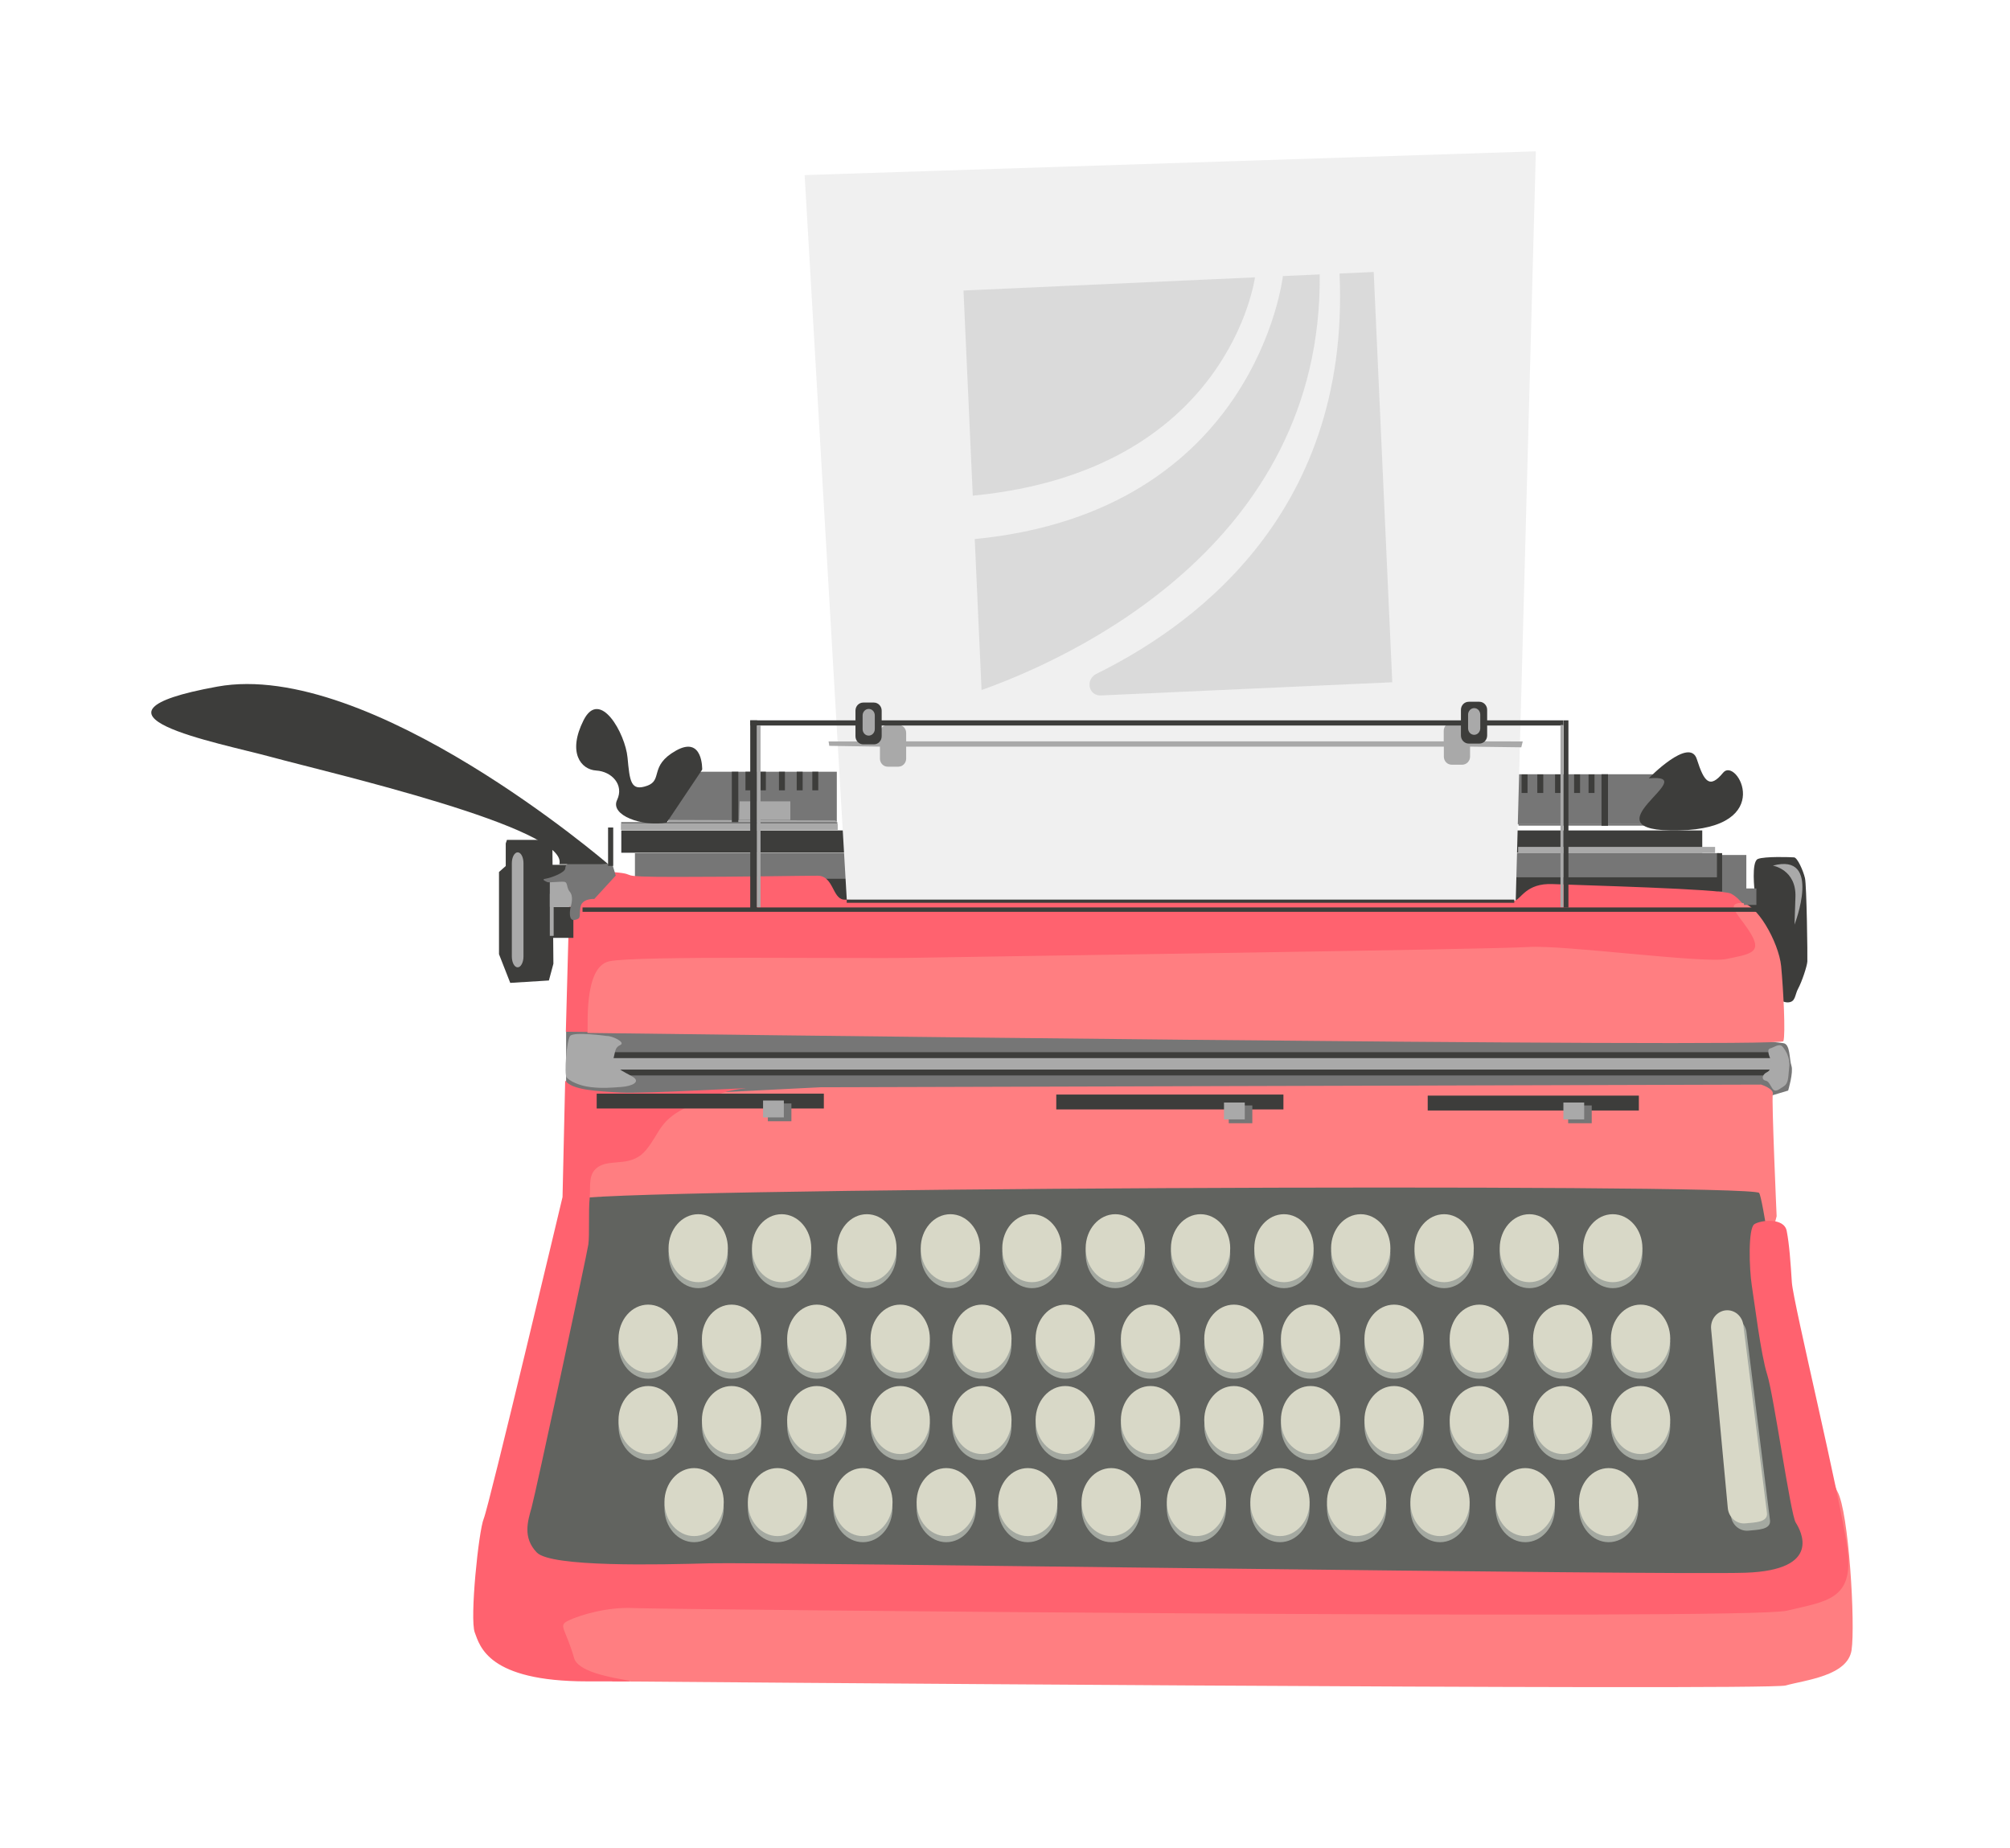 <svg width="186" height="171" viewBox="0 0 186 171" fill="none" xmlns="http://www.w3.org/2000/svg">
<g filter="url(#filter0_d)">
<path d="M54.003 84.778L52.386 85.257V91.142L163.046 91.621L165.471 90.896C165.471 90.896 165.973 89.213 165.777 88.611C165.569 88.009 165.679 86.572 165.018 86.51C164.356 86.449 161.919 86.08 161.919 86.08L54.003 84.778Z" fill="#767676"/>
<path d="M157.522 66.829H57.494V68.893H157.522V66.829Z" fill="#3D3D3B"/>
<path d="M75.745 72.013C75.77 71.903 77.105 70.428 77.166 70.355C77.227 70.293 79.065 70.797 79.065 70.797L78.722 73.389L76.762 73.438L75.745 72.013Z" fill="#3D3D3B"/>
<path d="M162.372 72.48C162.372 72.48 162.041 69.728 162.666 69.47C163.291 69.212 165.728 69.298 166.022 69.323C166.328 69.347 166.867 70.551 167.027 71.239C167.186 71.927 167.272 78.525 167.247 78.954C167.223 79.385 166.733 80.847 166.402 81.448C166.071 82.05 166.181 82.714 165.446 82.739C164.712 82.763 163.18 81.707 163.315 80.478C163.45 79.249 163.021 75.625 162.409 75.232C161.808 74.827 161.318 73.537 161.674 73.193C162.041 72.861 162.372 72.48 162.372 72.48Z" fill="#3D3D3B"/>
<path d="M159.065 68.929H58.756V71.301H159.065V68.929Z" fill="#767676"/>
<path d="M159.285 71.165H139.895V73.512H159.285V71.165Z" fill="#3D3D3B"/>
<path d="M154.655 61.632H139.086V66.251H154.655V61.632Z" fill="#767676"/>
<path d="M161.601 69.101H158.955V73.782H161.601V69.101Z" fill="#767676"/>
<path d="M159.36 68.929H158.882V72.48H159.36V68.929Z" fill="#3D3D3B"/>
<path d="M158.71 68.352H140.483V68.917H158.71V68.352Z" fill="#A9A9A9"/>
<path d="M157.656 66.227H140.52V66.386H157.656V66.227Z" fill="#767676"/>
<path d="M148.8 61.632H148.2V66.399H148.8V61.632Z" fill="#3D3D3B"/>
<path d="M147.551 61.644H147V63.364H147.551V61.644Z" fill="#3D3D3B"/>
<path d="M146.215 61.644H145.664V63.364H146.215V61.644Z" fill="#3D3D3B"/>
<path d="M144.452 61.644H143.9V63.364H144.452V61.644Z" fill="#3D3D3B"/>
<path d="M141.353 61.644H140.802V63.364H141.353V61.644Z" fill="#3D3D3B"/>
<path d="M142.81 61.644H142.259V63.364H142.81V61.644Z" fill="#3D3D3B"/>
<path d="M77.436 61.398H61.867V66.018H77.436V61.398Z" fill="#767676"/>
<path d="M75.953 90.589L65.921 91.093L55.889 95.233C55.889 95.233 52.19 104.14 52.19 104.521C52.19 104.902 46.457 130.874 46.457 130.874L48.846 142.791L56.734 145.555C56.734 145.555 163.438 146.439 165.238 145.936C167.027 145.432 170.971 145.063 171.339 142.668C171.694 140.284 171.094 129.866 170.028 127.986C168.95 126.107 164.05 103.894 164.05 103.894L164.405 102.518C164.405 102.518 163.928 91.731 164.05 91.228C164.173 90.724 162.972 90.343 162.972 90.343L75.953 90.589Z" fill="#FF7E81"/>
<path d="M78.465 75.06L74.459 6.199L142.124 4L140.189 76.055L78.465 75.06Z" fill="#F0F0F0"/>
<g filter="url(#filter1_i)">
<path opacity="0.3" d="M118.714 13.541C118.714 13.541 116.282 35.329 90.198 37.871L90.83 51.84C98.802 49.002 122.375 38.522 122.124 13.387L118.714 13.541Z" fill="#A9A9A9"/>
<path opacity="0.3" d="M89.158 14.878L90.017 33.858C113.784 31.58 116.131 13.658 116.131 13.658L89.158 14.878Z" fill="#A9A9A9"/>
<path opacity="0.3" d="M127.12 13.161L123.956 13.304C124.992 36.205 109.473 46.386 101.41 50.367C100.42 50.911 100.74 52.393 101.88 52.341L128.837 51.122L127.12 13.161Z" fill="#A9A9A9"/>
</g>
<path d="M61.855 65.858L61.806 66.128L77.362 66.177L77.326 65.907L61.855 65.858Z" fill="#A9A9A9"/>
<path d="M68.322 61.398H67.722V66.165H68.322V61.398Z" fill="#3D3D3B"/>
<path d="M69.535 61.398H68.983V63.118H69.535V61.398Z" fill="#3D3D3B"/>
<path d="M70.871 61.398H70.319V63.118H70.871V61.398Z" fill="#3D3D3B"/>
<path d="M72.634 61.398H72.083V63.118H72.634V61.398Z" fill="#3D3D3B"/>
<path d="M75.721 61.398H75.17V63.118H75.721V61.398Z" fill="#3D3D3B"/>
<path d="M74.276 61.398H73.725V63.118H74.276V61.398Z" fill="#3D3D3B"/>
<path d="M53.011 100.995C53.011 100.995 45.967 132.827 48.062 134.989C50.169 137.164 124.583 136.39 132.741 136.857C140.899 137.323 167.358 138.405 167.358 134.215C167.358 130.026 163.401 101.302 162.789 100.368C162.164 99.435 53.378 99.901 53.011 100.995Z" fill="#61635F"/>
<path d="M52.361 85.453L52.778 70.023C52.778 70.023 54.039 70.465 56.771 70.686C59.503 70.907 56.355 71.128 62.541 71.128C68.739 71.128 74.19 71.018 75.659 71.018C77.129 71.018 77.019 73.119 78.073 73.229C79.126 73.34 108.414 73.45 111.672 73.34C114.931 73.229 139.491 73.45 140.127 73.34C140.752 73.229 141.181 71.681 143.692 71.792C146.215 71.902 159.334 72.234 160.18 72.676C161.025 73.119 161.858 74.224 162.176 75.318C162.495 76.424 163.744 78.733 162.801 79.507C161.858 80.281 128.674 82.701 126.163 82.701C123.64 82.701 72.401 85.675 72.401 85.675L52.361 85.453Z" fill="#FF626F"/>
<path d="M52.3 89.962L52.055 100.749C52.055 100.749 45.245 129.362 44.767 130.493C44.289 131.623 43.456 139.781 43.934 141.034C44.412 142.287 45.134 145.555 54.334 145.555C63.533 145.555 53.807 145.715 53.133 143.417C52.3 140.53 51.578 140.407 52.656 139.903C53.733 139.4 56.245 138.65 58.633 138.773C61.022 138.896 161.637 139.903 165.337 139.019C169.036 138.134 171.547 138.011 170.959 133.368C170.359 128.724 165.937 110.529 165.814 108.649C165.692 106.769 165.582 105.135 165.337 103.882C165.092 102.629 162.948 102.875 162.348 103.255C161.748 103.636 161.87 107.396 162.103 108.907C162.348 110.418 162.936 115.308 163.536 117.187C164.136 119.067 165.692 130.112 166.17 130.861C166.647 131.611 168.681 135.259 161.515 135.505C154.349 135.751 70.221 134.498 65.677 134.633C61.132 134.756 50.977 135.014 49.667 133.625C48.356 132.25 48.834 130.738 49.189 129.485C49.544 128.232 54.321 106.02 54.444 105.135C54.566 104.251 54.444 102.002 54.566 100.872C54.689 99.742 54.321 98.489 55.522 97.862C56.722 97.236 58.511 97.985 59.821 96.351C61.132 94.717 61.022 93.587 63.766 92.334C66.509 91.08 67.71 90.822 68.898 90.7C70.099 90.577 59.699 91.203 57.433 91.08C55.167 90.957 52.888 90.835 52.3 89.962Z" fill="#FF626F"/>
<path d="M54.358 85.564C54.469 85.233 53.942 79.495 56.355 78.942C58.768 78.389 79.028 78.721 84.7 78.611C90.371 78.5 138.144 77.837 141.402 77.615C144.66 77.394 157.681 79.163 159.776 78.721C161.87 78.279 163.034 78.168 162.091 76.51C161.148 74.851 159.568 73.647 161.037 73.537C162.507 73.426 164.602 77.173 164.823 79.385C165.031 81.596 165.239 85.675 165.031 86.326C164.81 86.989 54.358 85.564 54.358 85.564Z" fill="#FF7E81"/>
<path d="M46.911 67.701H51.112L51.21 79.163L50.794 80.711L47.217 80.933L46.176 78.279V70.674L46.8 70.121V68.033L46.911 67.701Z" fill="#3D3D3B"/>
<path d="M77.521 66.214H57.457V66.779H77.521V66.214Z" fill="#A9A9A9"/>
<path d="M53.059 73.893H50.989V76.768H53.059V73.893Z" fill="#3D3D3B"/>
<path d="M53.059 71.534H50.879V73.893H53.059V71.534Z" fill="#A9A9A9"/>
<path d="M52.79 70.01H51.1V71.485H52.79V70.01Z" fill="#3D3D3B"/>
<path d="M52.313 70.305C52.313 70.305 52.313 69.839 52.876 69.777C53.44 69.703 56.674 69.986 56.674 69.986L56.98 71.006L54.995 73.168C54.995 73.168 53.82 73.094 53.709 73.954C53.587 74.814 53.807 74.974 53.195 75.109C52.582 75.244 52.729 74.188 52.815 73.893C52.901 73.586 53.06 72.873 52.729 72.505C52.399 72.136 52.57 71.632 52.215 71.583C51.86 71.534 50.794 71.681 50.647 71.608C50.5 71.534 50.01 71.35 50.525 71.288C51.027 71.202 52.337 70.723 52.313 70.305Z" fill="#767676"/>
<path d="M51.234 72.689H50.879V76.583H51.234V72.689Z" fill="#A9A9A9"/>
<path d="M56.281 69.949C56.281 69.949 34.233 50.956 20.109 53.523C5.973 56.091 20.109 58.671 25.193 60.059C30.276 61.448 52.705 66.595 51.761 69.949" fill="#3D3D3B"/>
<path d="M163.132 73.954H53.905V74.359H163.132V73.954Z" fill="#3D3D3B"/>
<path d="M136.024 58.585V57.614C136.024 57.197 135.705 56.865 135.301 56.865H134.321C133.929 56.865 133.598 57.197 133.598 57.614V58.585H83.854V57.811C83.854 57.393 83.535 57.062 83.131 57.062H82.151C81.759 57.062 81.428 57.393 81.428 57.811V58.597H76.676L76.737 59.003L81.428 59.076V60.182C81.428 60.6 81.747 60.931 82.151 60.931H83.131C83.523 60.931 83.854 60.6 83.854 60.182V59.076H133.61V59.998C133.61 60.416 133.929 60.747 134.333 60.747H135.313C135.705 60.747 136.036 60.416 136.036 59.998V59.076L140.776 59.138L140.911 58.597L136.024 58.585Z" fill="#A9A9A9"/>
<path d="M140.128 73.229H78.355V73.524H140.128V73.229Z" fill="#3D3D3B"/>
<path d="M162.531 72.197H161.38V73.721H162.531V72.197Z" fill="#767676"/>
<path d="M56.746 66.558H56.269V70.109H56.746V66.558Z" fill="#3D3D3B"/>
<path d="M77.484 66.055H57.481V66.214H77.484V66.055Z" fill="#767676"/>
<path d="M68.445 64.138H73.136V65.858H68.395L68.445 64.138Z" fill="#A9A9A9"/>
<path d="M70.062 56.644H69.425V74.052H70.062V56.644Z" fill="#3D3D3B"/>
<path d="M144.672 56.644H69.425V57.123H144.672V56.644Z" fill="#3D3D3B"/>
<path d="M145.138 56.644H144.685V73.966H145.138V56.644Z" fill="#3D3D3B"/>
<path d="M144.673 57.074H144.403V73.93H144.673V57.074Z" fill="#A9A9A9"/>
<path d="M70.38 57.123H70.037V73.93H70.38V57.123Z" fill="#A9A9A9"/>
<path d="M81.588 58.118C81.588 58.536 81.27 58.867 80.866 58.867H79.886C79.494 58.867 79.163 58.536 79.163 58.118V55.747C79.163 55.329 79.482 54.998 79.886 54.998H80.866C81.258 54.998 81.588 55.329 81.588 55.747V58.118Z" fill="#3D3D3B"/>
<path d="M80.951 57.455C80.951 57.786 80.694 58.057 80.388 58.057C80.069 58.057 79.824 57.786 79.824 57.455V56.189C79.824 55.857 80.082 55.587 80.388 55.587C80.706 55.587 80.951 55.857 80.951 56.189V57.455Z" fill="#A9A9A9"/>
<path d="M137.617 58.044C137.617 58.462 137.298 58.794 136.894 58.794H135.914C135.522 58.794 135.191 58.462 135.191 58.044V55.673C135.191 55.255 135.51 54.924 135.914 54.924H136.894C137.286 54.924 137.617 55.255 137.617 55.673V58.044Z" fill="#3D3D3B"/>
<path d="M136.979 57.381C136.979 57.713 136.722 57.983 136.416 57.983C136.098 57.983 135.853 57.713 135.853 57.381V56.115C135.853 55.784 136.11 55.513 136.416 55.513C136.734 55.513 136.979 55.784 136.979 56.115V57.381Z" fill="#A9A9A9"/>
<path d="M164.859 87.886H52.79V88.955H164.859V87.886Z" fill="#A9A9A9"/>
<path d="M164.774 87.346H52.778V87.886H164.774V87.346Z" fill="#3D3D3B"/>
<path d="M164.467 88.955H52.472V89.496H164.467V88.955Z" fill="#3D3D3B"/>
<path d="M56.183 85.847C56.183 85.847 53.072 85.417 52.753 85.847C52.435 86.277 52.19 89.373 52.435 89.68C52.692 89.999 53.574 90.454 54.664 90.577C55.754 90.699 56.428 90.638 57.481 90.564C58.535 90.491 59.306 90.073 58.547 89.618C57.788 89.164 56.575 88.709 56.771 87.923C56.967 87.137 56.93 86.903 57.42 86.67C57.898 86.424 56.648 85.834 56.183 85.847Z" fill="#A9A9A9"/>
<path d="M163.794 87.874C163.794 87.874 163.438 87.088 163.794 87.001C164.149 86.915 164.639 86.486 164.945 86.829C165.251 87.186 165.668 87.849 165.57 88.709C165.472 89.569 165.533 90.196 165.08 90.49C164.614 90.773 164.271 91.166 163.965 90.638C163.659 90.122 163.647 90.048 163.328 89.962C163.01 89.876 163.034 89.422 163.524 89.188C163.99 88.967 163.965 88.119 163.794 87.874Z" fill="#A9A9A9"/>
<path d="M151.655 91.363H132.117V92.739H151.655V91.363Z" fill="#3D3D3B"/>
<path d="M118.765 91.265H97.745V92.641H118.765V91.265Z" fill="#3D3D3B"/>
<path d="M76.236 91.179H55.216V92.555H76.236V91.179Z" fill="#3D3D3B"/>
<path d="M73.234 92.088H71.054V93.734H73.234V92.088Z" fill="#767676"/>
<path d="M72.535 91.817H70.612V93.378H72.535V91.817Z" fill="#A9A9A9"/>
<path d="M115.886 92.272H113.706V93.918H115.886V92.272Z" fill="#767676"/>
<path d="M115.188 92.002H113.265V93.562H115.188V92.002Z" fill="#A9A9A9"/>
<path d="M147.294 92.272H145.113V93.918H147.294V92.272Z" fill="#767676"/>
<path d="M146.595 92.002H144.672V93.562H146.595V92.002Z" fill="#A9A9A9"/>
<path d="M48.442 78.488C48.442 79.04 48.197 79.495 47.903 79.495C47.597 79.495 47.364 79.04 47.364 78.488V69.863C47.364 69.31 47.609 68.856 47.903 68.856C48.209 68.856 48.442 69.31 48.442 69.863V78.488Z" fill="#A9A9A9"/>
<path d="M64.979 61.202C64.979 61.202 65.064 58.032 62.553 59.445C60.042 60.858 61.377 62.172 59.871 62.701C58.364 63.229 58.278 62.295 58.07 60.084C57.862 57.86 55.51 53.646 54.003 56.632C52.497 59.617 53.746 61.202 55.179 61.288C56.6 61.374 57.776 62.602 57.102 64.015C56.429 65.428 59.43 66.509 61.696 66.104" fill="#3D3D3B"/>
<path d="M164.051 70.084C164.051 70.084 166.231 70.441 166.145 72.984C166.06 75.539 166.06 75.539 166.06 75.539C166.06 75.539 168.657 68.856 164.051 70.084Z" fill="#A9A9A9"/>
<path d="M152.573 62.013C152.548 62.013 156.346 58.118 157.019 60.231C157.693 62.344 158.207 63.008 159.457 61.484C160.706 59.961 164.467 66.644 155.341 66.828C146.215 67.013 157.84 61.509 152.573 62.013Z" fill="#3D3D3B"/>
<path d="M67.355 106.032C67.355 107.764 66.13 109.177 64.611 109.177C63.092 109.177 61.867 107.764 61.867 106.032C61.867 104.3 63.092 102.887 64.611 102.887C66.13 102.887 67.355 104.3 67.355 106.032Z" fill="#A4A9A1"/>
<path d="M67.355 105.479C67.355 107.211 66.13 108.624 64.611 108.624C63.092 108.624 61.867 107.211 61.867 105.479C61.867 103.747 63.092 102.334 64.611 102.334C66.13 102.334 67.355 103.735 67.355 105.479Z" fill="#D8D8C7"/>
<path d="M75.072 106.032C75.072 107.764 73.847 109.177 72.328 109.177C70.809 109.177 69.584 107.764 69.584 106.032C69.584 104.3 70.809 102.887 72.328 102.887C73.847 102.887 75.072 104.3 75.072 106.032Z" fill="#A4A9A1"/>
<path d="M75.072 105.479C75.072 107.211 73.847 108.624 72.328 108.624C70.809 108.624 69.584 107.211 69.584 105.479C69.584 103.747 70.809 102.334 72.328 102.334C73.847 102.334 75.072 103.735 75.072 105.479Z" fill="#D8D8C7"/>
<path d="M82.96 106.032C82.96 107.764 81.735 109.177 80.216 109.177C78.698 109.177 77.473 107.764 77.473 106.032C77.473 104.3 78.698 102.887 80.216 102.887C81.735 102.887 82.96 104.3 82.96 106.032Z" fill="#A4A9A1"/>
<path d="M82.96 105.479C82.96 107.211 81.735 108.624 80.216 108.624C78.698 108.624 77.473 107.211 77.473 105.479C77.473 103.747 78.698 102.334 80.216 102.334C81.735 102.334 82.96 103.735 82.96 105.479Z" fill="#D8D8C7"/>
<path d="M90.69 106.032C90.69 107.764 89.465 109.177 87.946 109.177C86.427 109.177 85.202 107.764 85.202 106.032C85.202 104.3 86.427 102.887 87.946 102.887C89.453 102.887 90.69 104.3 90.69 106.032Z" fill="#A4A9A1"/>
<path d="M90.69 105.479C90.69 107.211 89.465 108.624 87.946 108.624C86.427 108.624 85.202 107.211 85.202 105.479C85.202 103.747 86.427 102.334 87.946 102.334C89.453 102.334 90.69 103.735 90.69 105.479Z" fill="#D8D8C7"/>
<path d="M98.235 106.032C98.235 107.764 97.01 109.177 95.491 109.177C93.972 109.177 92.747 107.764 92.747 106.032C92.747 104.3 93.972 102.887 95.491 102.887C96.998 102.887 98.235 104.3 98.235 106.032Z" fill="#A4A9A1"/>
<path d="M98.235 105.479C98.235 107.211 97.01 108.624 95.491 108.624C93.972 108.624 92.747 107.211 92.747 105.479C92.747 103.747 93.972 102.334 95.491 102.334C96.998 102.334 98.235 103.735 98.235 105.479Z" fill="#D8D8C7"/>
<path d="M105.952 106.032C105.952 107.764 104.727 109.177 103.208 109.177C101.689 109.177 100.464 107.764 100.464 106.032C100.464 104.3 101.689 102.887 103.208 102.887C104.727 102.887 105.952 104.3 105.952 106.032Z" fill="#A4A9A1"/>
<path d="M105.952 105.479C105.952 107.211 104.727 108.624 103.208 108.624C101.689 108.624 100.464 107.211 100.464 105.479C100.464 103.747 101.689 102.334 103.208 102.334C104.727 102.334 105.952 103.735 105.952 105.479Z" fill="#D8D8C7"/>
<path d="M113.84 106.032C113.84 107.764 112.615 109.177 111.096 109.177C109.577 109.177 108.353 107.764 108.353 106.032C108.353 104.3 109.577 102.887 111.096 102.887C112.615 102.887 113.84 104.3 113.84 106.032Z" fill="#A4A9A1"/>
<path d="M113.84 105.479C113.84 107.211 112.615 108.624 111.096 108.624C109.577 108.624 108.353 107.211 108.353 105.479C108.353 103.747 109.577 102.334 111.096 102.334C112.615 102.334 113.84 103.735 113.84 105.479Z" fill="#D8D8C7"/>
<path d="M121.557 106.032C121.557 107.764 120.332 109.177 118.813 109.177C117.294 109.177 116.069 107.764 116.069 106.032C116.069 104.3 117.294 102.887 118.813 102.887C120.332 102.887 121.557 104.3 121.557 106.032Z" fill="#A4A9A1"/>
<path d="M121.557 105.479C121.557 107.211 120.332 108.624 118.813 108.624C117.294 108.624 116.069 107.211 116.069 105.479C116.069 103.747 117.294 102.334 118.813 102.334C120.332 102.334 121.557 103.735 121.557 105.479Z" fill="#D8D8C7"/>
<path d="M128.662 106.032C128.662 107.764 127.438 109.177 125.919 109.177C124.4 109.177 123.175 107.764 123.175 106.032C123.175 104.3 124.4 102.887 125.919 102.887C127.425 102.887 128.662 104.3 128.662 106.032Z" fill="#A4A9A1"/>
<path d="M128.662 105.479C128.662 107.211 127.438 108.624 125.919 108.624C124.4 108.624 123.175 107.211 123.175 105.479C123.175 103.747 124.4 102.334 125.919 102.334C127.425 102.334 128.662 103.735 128.662 105.479Z" fill="#D8D8C7"/>
<path d="M136.379 106.032C136.379 107.764 135.154 109.177 133.635 109.177C132.117 109.177 130.892 107.764 130.892 106.032C130.892 104.3 132.117 102.887 133.635 102.887C135.142 102.887 136.379 104.3 136.379 106.032Z" fill="#A4A9A1"/>
<path d="M136.379 105.479C136.379 107.211 135.154 108.624 133.635 108.624C132.117 108.624 130.892 107.211 130.892 105.479C130.892 103.747 132.117 102.334 133.635 102.334C135.142 102.334 136.379 103.735 136.379 105.479Z" fill="#D8D8C7"/>
<path d="M144.268 106.032C144.268 107.764 143.043 109.177 141.524 109.177C140.005 109.177 138.78 107.764 138.78 106.032C138.78 104.3 140.005 102.887 141.524 102.887C143.043 102.887 144.268 104.3 144.268 106.032Z" fill="#A4A9A1"/>
<path d="M144.268 105.479C144.268 107.211 143.043 108.624 141.524 108.624C140.005 108.624 138.78 107.211 138.78 105.479C138.78 103.747 140.005 102.334 141.524 102.334C143.043 102.334 144.268 103.735 144.268 105.479Z" fill="#D8D8C7"/>
<path d="M151.985 106.032C151.985 107.764 150.76 109.177 149.241 109.177C147.722 109.177 146.497 107.764 146.497 106.032C146.497 104.3 147.722 102.887 149.241 102.887C150.76 102.887 151.985 104.3 151.985 106.032Z" fill="#A4A9A1"/>
<path d="M151.985 105.479C151.985 107.211 150.76 108.624 149.241 108.624C147.722 108.624 146.497 107.211 146.497 105.479C146.497 103.747 147.722 102.334 149.241 102.334C150.76 102.334 151.985 103.735 151.985 105.479Z" fill="#D8D8C7"/>
<path d="M66.974 129.534C66.974 131.267 65.749 132.679 64.23 132.679C62.711 132.679 61.486 131.267 61.486 129.534C61.486 127.802 62.711 126.389 64.23 126.389C65.749 126.389 66.974 127.802 66.974 129.534Z" fill="#A4A9A1"/>
<path d="M66.974 128.969C66.974 130.701 65.749 132.114 64.23 132.114C62.711 132.114 61.486 130.701 61.486 128.969C61.486 127.237 62.711 125.824 64.23 125.824C65.749 125.824 66.974 127.237 66.974 128.969Z" fill="#D8D8C7"/>
<path d="M74.691 129.534C74.691 131.267 73.466 132.679 71.947 132.679C70.428 132.679 69.203 131.267 69.203 129.534C69.203 127.802 70.428 126.389 71.947 126.389C73.466 126.389 74.691 127.802 74.691 129.534Z" fill="#A4A9A1"/>
<path d="M74.691 128.969C74.691 130.701 73.466 132.114 71.947 132.114C70.428 132.114 69.203 130.701 69.203 128.969C69.203 127.237 70.428 125.824 71.947 125.824C73.466 125.824 74.691 127.237 74.691 128.969Z" fill="#D8D8C7"/>
<path d="M82.592 129.534C82.592 131.267 81.367 132.679 79.848 132.679C78.329 132.679 77.105 131.267 77.105 129.534C77.105 127.802 78.329 126.389 79.848 126.389C81.355 126.389 82.592 127.802 82.592 129.534Z" fill="#A4A9A1"/>
<path d="M82.592 128.969C82.592 130.701 81.367 132.114 79.848 132.114C78.329 132.114 77.105 130.701 77.105 128.969C77.105 127.237 78.329 125.824 79.848 125.824C81.355 125.824 82.592 127.237 82.592 128.969Z" fill="#D8D8C7"/>
<path d="M90.309 129.534C90.309 131.267 89.084 132.679 87.565 132.679C86.046 132.679 84.821 131.267 84.821 129.534C84.821 127.802 86.046 126.389 87.565 126.389C89.072 126.389 90.309 127.802 90.309 129.534Z" fill="#A4A9A1"/>
<path d="M90.309 128.969C90.309 130.701 89.084 132.114 87.565 132.114C86.046 132.114 84.821 130.701 84.821 128.969C84.821 127.237 86.046 125.824 87.565 125.824C89.072 125.824 90.309 127.237 90.309 128.969Z" fill="#D8D8C7"/>
<path d="M97.854 129.534C97.854 131.267 96.629 132.679 95.11 132.679C93.591 132.679 92.366 131.267 92.366 129.534C92.366 127.802 93.591 126.389 95.11 126.389C96.629 126.389 97.854 127.802 97.854 129.534Z" fill="#A4A9A1"/>
<path d="M97.854 128.969C97.854 130.701 96.629 132.114 95.11 132.114C93.591 132.114 92.366 130.701 92.366 128.969C92.366 127.237 93.591 125.824 95.11 125.824C96.629 125.824 97.854 127.237 97.854 128.969Z" fill="#D8D8C7"/>
<path d="M105.571 129.534C105.571 131.267 104.346 132.679 102.827 132.679C101.308 132.679 100.083 131.267 100.083 129.534C100.083 127.802 101.308 126.389 102.827 126.389C104.346 126.389 105.571 127.802 105.571 129.534Z" fill="#A4A9A1"/>
<path d="M105.571 128.969C105.571 130.701 104.346 132.114 102.827 132.114C101.308 132.114 100.083 130.701 100.083 128.969C100.083 127.237 101.308 125.824 102.827 125.824C104.346 125.824 105.571 127.237 105.571 128.969Z" fill="#D8D8C7"/>
<path d="M113.459 129.534C113.459 131.267 112.234 132.679 110.716 132.679C109.197 132.679 107.972 131.267 107.972 129.534C107.972 127.802 109.197 126.389 110.716 126.389C112.234 126.389 113.459 127.802 113.459 129.534Z" fill="#A4A9A1"/>
<path d="M113.459 128.969C113.459 130.701 112.234 132.114 110.716 132.114C109.197 132.114 107.972 130.701 107.972 128.969C107.972 127.237 109.197 125.824 110.716 125.824C112.234 125.824 113.459 127.237 113.459 128.969Z" fill="#D8D8C7"/>
<path d="M121.189 129.534C121.189 131.267 119.964 132.679 118.445 132.679C116.926 132.679 115.701 131.267 115.701 129.534C115.701 127.802 116.926 126.389 118.445 126.389C119.952 126.389 121.189 127.802 121.189 129.534Z" fill="#A4A9A1"/>
<path d="M121.189 128.969C121.189 130.701 119.964 132.114 118.445 132.114C116.926 132.114 115.701 130.701 115.701 128.969C115.701 127.237 116.926 125.824 118.445 125.824C119.952 125.824 121.189 127.237 121.189 128.969Z" fill="#D8D8C7"/>
<path d="M128.282 129.534C128.282 131.267 127.057 132.679 125.538 132.679C124.019 132.679 122.794 131.267 122.794 129.534C122.794 127.802 124.019 126.389 125.538 126.389C127.044 126.389 128.282 127.802 128.282 129.534Z" fill="#A4A9A1"/>
<path d="M128.282 128.969C128.282 130.701 127.057 132.114 125.538 132.114C124.019 132.114 122.794 130.701 122.794 128.969C122.794 127.237 124.019 125.824 125.538 125.824C127.044 125.824 128.282 127.237 128.282 128.969Z" fill="#D8D8C7"/>
<path d="M135.998 129.534C135.998 131.267 134.773 132.679 133.255 132.679C131.736 132.679 130.511 131.267 130.511 129.534C130.511 127.802 131.736 126.389 133.255 126.389C134.773 126.389 135.998 127.802 135.998 129.534Z" fill="#A4A9A1"/>
<path d="M135.998 128.969C135.998 130.701 134.773 132.114 133.255 132.114C131.736 132.114 130.511 130.701 130.511 128.969C130.511 127.237 131.736 125.824 133.255 125.824C134.773 125.824 135.998 127.237 135.998 128.969Z" fill="#D8D8C7"/>
<path d="M143.887 129.534C143.887 131.267 142.662 132.679 141.143 132.679C139.624 132.679 138.399 131.267 138.399 129.534C138.399 127.802 139.624 126.389 141.143 126.389C142.662 126.389 143.887 127.802 143.887 129.534Z" fill="#A4A9A1"/>
<path d="M143.887 128.969C143.887 130.701 142.662 132.114 141.143 132.114C139.624 132.114 138.399 130.701 138.399 128.969C138.399 127.237 139.624 125.824 141.143 125.824C142.662 125.824 143.887 127.237 143.887 128.969Z" fill="#D8D8C7"/>
<path d="M151.604 129.534C151.604 131.267 150.379 132.679 148.86 132.679C147.341 132.679 146.116 131.267 146.116 129.534C146.116 127.802 147.341 126.389 148.86 126.389C150.379 126.389 151.604 127.802 151.604 129.534Z" fill="#A4A9A1"/>
<path d="M151.604 128.969C151.604 130.701 150.379 132.114 148.86 132.114C147.341 132.114 146.116 130.701 146.116 128.969C146.116 127.237 147.341 125.824 148.86 125.824C150.379 125.824 151.604 127.237 151.604 128.969Z" fill="#D8D8C7"/>
<path d="M62.724 114.411C62.724 116.143 61.499 117.556 59.98 117.556C58.461 117.556 57.236 116.143 57.236 114.411C57.236 112.678 58.461 111.266 59.98 111.266C61.499 111.266 62.724 112.666 62.724 114.411Z" fill="#A4A9A1"/>
<path d="M62.724 113.846C62.724 115.578 61.499 116.991 59.98 116.991C58.461 116.991 57.236 115.578 57.236 113.846C57.236 112.113 58.461 110.7 59.98 110.7C61.499 110.7 62.724 112.113 62.724 113.846Z" fill="#D8D8C7"/>
<path d="M70.441 114.411C70.441 116.143 69.216 117.556 67.697 117.556C66.178 117.556 64.953 116.143 64.953 114.411C64.953 112.678 66.178 111.266 67.697 111.266C69.216 111.266 70.441 112.666 70.441 114.411Z" fill="#A4A9A1"/>
<path d="M67.697 116.991C69.212 116.991 70.441 115.583 70.441 113.846C70.441 112.109 69.212 110.7 67.697 110.7C66.182 110.7 64.953 112.109 64.953 113.846C64.953 115.583 66.182 116.991 67.697 116.991Z" fill="#D8D8C7"/>
<path d="M78.329 114.411C78.329 116.143 77.105 117.556 75.586 117.556C74.067 117.556 72.842 116.143 72.842 114.411C72.842 112.678 74.067 111.266 75.586 111.266C77.105 111.266 78.329 112.666 78.329 114.411Z" fill="#A4A9A1"/>
<path d="M78.329 113.846C78.329 115.578 77.105 116.991 75.586 116.991C74.067 116.991 72.842 115.578 72.842 113.846C72.842 112.113 74.067 110.7 75.586 110.7C77.105 110.7 78.329 112.113 78.329 113.846Z" fill="#D8D8C7"/>
<path d="M86.047 114.411C86.047 116.143 84.822 117.556 83.303 117.556C81.784 117.556 80.56 116.143 80.56 114.411C80.56 112.678 81.784 111.266 83.303 111.266C84.822 111.266 86.047 112.666 86.047 114.411Z" fill="#A4A9A1"/>
<path d="M86.047 113.846C86.047 115.578 84.822 116.991 83.303 116.991C81.784 116.991 80.56 115.578 80.56 113.846C80.56 112.113 81.784 110.7 83.303 110.7C84.822 110.7 86.047 112.113 86.047 113.846Z" fill="#D8D8C7"/>
<path d="M93.604 114.411C93.604 116.143 92.379 117.556 90.86 117.556C89.341 117.556 88.116 116.143 88.116 114.411C88.116 112.678 89.341 111.266 90.86 111.266C92.367 111.266 93.604 112.666 93.604 114.411Z" fill="#A4A9A1"/>
<path d="M93.604 113.846C93.604 115.578 92.379 116.991 90.86 116.991C89.341 116.991 88.116 115.578 88.116 113.846C88.116 112.113 89.341 110.7 90.86 110.7C92.367 110.7 93.604 112.113 93.604 113.846Z" fill="#D8D8C7"/>
<path d="M101.321 114.411C101.321 116.143 100.096 117.556 98.577 117.556C97.058 117.556 95.833 116.143 95.833 114.411C95.833 112.678 97.058 111.266 98.577 111.266C100.096 111.266 101.321 112.666 101.321 114.411Z" fill="#A4A9A1"/>
<path d="M101.321 113.846C101.321 115.578 100.096 116.991 98.577 116.991C97.058 116.991 95.833 115.578 95.833 113.846C95.833 112.113 97.058 110.7 98.577 110.7C100.096 110.7 101.321 112.113 101.321 113.846Z" fill="#D8D8C7"/>
<path d="M109.209 114.411C109.209 116.143 107.984 117.556 106.466 117.556C104.947 117.556 103.722 116.143 103.722 114.411C103.722 112.678 104.947 111.266 106.466 111.266C107.984 111.266 109.209 112.666 109.209 114.411Z" fill="#A4A9A1"/>
<path d="M109.209 113.846C109.209 115.578 107.984 116.991 106.466 116.991C104.947 116.991 103.722 115.578 103.722 113.846C103.722 112.113 104.947 110.7 106.466 110.7C107.984 110.7 109.209 112.113 109.209 113.846Z" fill="#D8D8C7"/>
<path d="M116.926 114.411C116.926 116.143 115.701 117.556 114.182 117.556C112.663 117.556 111.438 116.143 111.438 114.411C111.438 112.678 112.663 111.266 114.182 111.266C115.701 111.266 116.926 112.666 116.926 114.411Z" fill="#A4A9A1"/>
<path d="M114.182 116.991C115.698 116.991 116.926 115.583 116.926 113.846C116.926 112.109 115.698 110.7 114.182 110.7C112.667 110.7 111.438 112.109 111.438 113.846C111.438 115.583 112.667 116.991 114.182 116.991Z" fill="#D8D8C7"/>
<path d="M124.02 114.411C124.02 116.143 122.795 117.556 121.276 117.556C119.757 117.556 118.532 116.143 118.532 114.411C118.532 112.678 119.757 111.266 121.276 111.266C122.795 111.266 124.02 112.666 124.02 114.411Z" fill="#A4A9A1"/>
<path d="M121.276 116.991C122.791 116.991 124.02 115.583 124.02 113.846C124.02 112.109 122.791 110.7 121.276 110.7C119.761 110.7 118.532 112.109 118.532 113.846C118.532 115.583 119.761 116.991 121.276 116.991Z" fill="#D8D8C7"/>
<path d="M131.749 114.411C131.749 116.143 130.524 117.556 129.006 117.556C127.487 117.556 126.262 116.143 126.262 114.411C126.262 112.678 127.487 111.266 129.006 111.266C130.512 111.266 131.749 112.666 131.749 114.411Z" fill="#A4A9A1"/>
<path d="M131.749 113.846C131.749 115.578 130.524 116.991 129.006 116.991C127.487 116.991 126.262 115.578 126.262 113.846C126.262 112.113 127.487 110.7 129.006 110.7C130.512 110.7 131.749 112.113 131.749 113.846Z" fill="#D8D8C7"/>
<path d="M139.638 114.411C139.638 116.143 138.413 117.556 136.894 117.556C135.375 117.556 134.15 116.143 134.15 114.411C134.15 112.678 135.375 111.266 136.894 111.266C138.413 111.266 139.638 112.666 139.638 114.411Z" fill="#A4A9A1"/>
<path d="M139.638 113.846C139.638 115.578 138.413 116.991 136.894 116.991C135.375 116.991 134.15 115.578 134.15 113.846C134.15 112.113 135.375 110.7 136.894 110.7C138.413 110.7 139.638 112.113 139.638 113.846Z" fill="#D8D8C7"/>
<path d="M147.355 114.411C147.355 116.143 146.13 117.556 144.611 117.556C143.092 117.556 141.867 116.143 141.867 114.411C141.867 112.678 143.092 111.266 144.611 111.266C146.13 111.266 147.355 112.666 147.355 114.411Z" fill="#A4A9A1"/>
<path d="M147.355 113.846C147.355 115.578 146.13 116.991 144.611 116.991C143.092 116.991 141.867 115.578 141.867 113.846C141.867 112.113 143.092 110.7 144.611 110.7C146.13 110.7 147.355 112.113 147.355 113.846Z" fill="#D8D8C7"/>
<path d="M154.558 114.411C154.558 116.143 153.333 117.556 151.814 117.556C150.295 117.556 149.07 116.143 149.07 114.411C149.07 112.678 150.295 111.266 151.814 111.266C153.333 111.266 154.558 112.666 154.558 114.411Z" fill="#A4A9A1"/>
<path d="M151.814 116.991C153.33 116.991 154.558 115.583 154.558 113.846C154.558 112.109 153.33 110.7 151.814 110.7C150.299 110.7 149.07 112.109 149.07 113.846C149.07 115.583 150.299 116.991 151.814 116.991Z" fill="#D8D8C7"/>
<path d="M62.724 121.942C62.724 123.674 61.499 125.087 59.98 125.087C58.461 125.087 57.236 123.674 57.236 121.942C57.236 120.209 58.461 118.797 59.98 118.797C61.499 118.797 62.724 120.209 62.724 121.942Z" fill="#A4A9A1"/>
<path d="M62.724 121.377C62.724 123.109 61.499 124.522 59.98 124.522C58.461 124.522 57.236 123.121 57.236 121.377C57.236 119.644 58.461 118.231 59.98 118.231C61.499 118.231 62.724 119.644 62.724 121.377Z" fill="#D8D8C7"/>
<path d="M70.441 121.942C70.441 123.674 69.216 125.087 67.697 125.087C66.178 125.087 64.953 123.674 64.953 121.942C64.953 120.209 66.178 118.797 67.697 118.797C69.216 118.797 70.441 120.209 70.441 121.942Z" fill="#A4A9A1"/>
<path d="M67.697 124.522C69.212 124.522 70.441 123.114 70.441 121.377C70.441 119.64 69.212 118.231 67.697 118.231C66.182 118.231 64.953 119.64 64.953 121.377C64.953 123.114 66.182 124.522 67.697 124.522Z" fill="#D8D8C7"/>
<path d="M78.329 121.942C78.329 123.674 77.105 125.087 75.586 125.087C74.067 125.087 72.842 123.674 72.842 121.942C72.842 120.209 74.067 118.797 75.586 118.797C77.105 118.797 78.329 120.209 78.329 121.942Z" fill="#A4A9A1"/>
<path d="M78.329 121.377C78.329 123.109 77.105 124.522 75.586 124.522C74.067 124.522 72.842 123.109 72.842 121.377C72.842 119.644 74.067 118.231 75.586 118.231C77.105 118.231 78.329 119.644 78.329 121.377Z" fill="#D8D8C7"/>
<path d="M86.047 121.942C86.047 123.674 84.822 125.087 83.303 125.087C81.784 125.087 80.56 123.674 80.56 121.942C80.56 120.209 81.784 118.797 83.303 118.797C84.822 118.797 86.047 120.209 86.047 121.942Z" fill="#A4A9A1"/>
<path d="M86.047 121.377C86.047 123.109 84.822 124.522 83.303 124.522C81.784 124.522 80.56 123.109 80.56 121.377C80.56 119.644 81.784 118.231 83.303 118.231C84.822 118.231 86.047 119.644 86.047 121.377Z" fill="#D8D8C7"/>
<path d="M93.604 121.942C93.604 123.674 92.379 125.087 90.86 125.087C89.341 125.087 88.116 123.674 88.116 121.942C88.116 120.209 89.341 118.797 90.86 118.797C92.367 118.797 93.604 120.209 93.604 121.942Z" fill="#A4A9A1"/>
<path d="M93.604 121.377C93.604 123.109 92.379 124.522 90.86 124.522C89.341 124.522 88.116 123.109 88.116 121.377C88.116 119.644 89.341 118.231 90.86 118.231C92.367 118.231 93.604 119.644 93.604 121.377Z" fill="#D8D8C7"/>
<path d="M101.321 121.942C101.321 123.674 100.096 125.087 98.577 125.087C97.058 125.087 95.833 123.674 95.833 121.942C95.833 120.209 97.058 118.797 98.577 118.797C100.096 118.797 101.321 120.209 101.321 121.942Z" fill="#A4A9A1"/>
<path d="M101.321 121.377C101.321 123.109 100.096 124.522 98.577 124.522C97.058 124.522 95.833 123.109 95.833 121.377C95.833 119.644 97.058 118.231 98.577 118.231C100.096 118.231 101.321 119.644 101.321 121.377Z" fill="#D8D8C7"/>
<path d="M109.209 121.942C109.209 123.674 107.984 125.087 106.466 125.087C104.947 125.087 103.722 123.674 103.722 121.942C103.722 120.209 104.947 118.797 106.466 118.797C107.984 118.797 109.209 120.209 109.209 121.942Z" fill="#A4A9A1"/>
<path d="M109.209 121.377C109.209 123.109 107.984 124.522 106.466 124.522C104.947 124.522 103.722 123.109 103.722 121.377C103.722 119.644 104.947 118.231 106.466 118.231C107.984 118.231 109.209 119.644 109.209 121.377Z" fill="#D8D8C7"/>
<path d="M116.926 121.942C116.926 123.674 115.701 125.087 114.182 125.087C112.663 125.087 111.438 123.674 111.438 121.942C111.438 120.209 112.663 118.797 114.182 118.797C115.701 118.797 116.926 120.209 116.926 121.942Z" fill="#A4A9A1"/>
<path d="M114.182 124.522C115.698 124.522 116.926 123.114 116.926 121.377C116.926 119.64 115.698 118.231 114.182 118.231C112.667 118.231 111.438 119.64 111.438 121.377C111.438 123.114 112.667 124.522 114.182 124.522Z" fill="#D8D8C7"/>
<path d="M124.02 121.942C124.02 123.674 122.795 125.087 121.276 125.087C119.757 125.087 118.532 123.674 118.532 121.942C118.532 120.209 119.757 118.797 121.276 118.797C122.795 118.797 124.02 120.209 124.02 121.942Z" fill="#A4A9A1"/>
<path d="M121.276 124.522C122.791 124.522 124.02 123.114 124.02 121.377C124.02 119.64 122.791 118.231 121.276 118.231C119.761 118.231 118.532 119.64 118.532 121.377C118.532 123.114 119.761 124.522 121.276 124.522Z" fill="#D8D8C7"/>
<path d="M131.749 121.942C131.749 123.674 130.524 125.087 129.006 125.087C127.487 125.087 126.262 123.674 126.262 121.942C126.262 120.209 127.487 118.797 129.006 118.797C130.512 118.797 131.749 120.209 131.749 121.942Z" fill="#A4A9A1"/>
<path d="M131.749 121.377C131.749 123.109 130.524 124.522 129.006 124.522C127.487 124.522 126.262 123.109 126.262 121.377C126.262 119.644 127.487 118.231 129.006 118.231C130.512 118.231 131.749 119.644 131.749 121.377Z" fill="#D8D8C7"/>
<path d="M139.638 121.942C139.638 123.674 138.413 125.087 136.894 125.087C135.375 125.087 134.15 123.674 134.15 121.942C134.15 120.209 135.375 118.797 136.894 118.797C138.413 118.797 139.638 120.209 139.638 121.942Z" fill="#A4A9A1"/>
<path d="M139.638 121.377C139.638 123.109 138.413 124.522 136.894 124.522C135.375 124.522 134.15 123.109 134.15 121.377C134.15 119.644 135.375 118.231 136.894 118.231C138.413 118.231 139.638 119.644 139.638 121.377Z" fill="#D8D8C7"/>
<path d="M147.355 121.942C147.355 123.674 146.13 125.087 144.611 125.087C143.092 125.087 141.867 123.674 141.867 121.942C141.867 120.209 143.092 118.797 144.611 118.797C146.13 118.797 147.355 120.209 147.355 121.942Z" fill="#A4A9A1"/>
<path d="M147.355 121.377C147.355 123.109 146.13 124.522 144.611 124.522C143.092 124.522 141.867 123.109 141.867 121.377C141.867 119.644 143.092 118.231 144.611 118.231C146.13 118.231 147.355 119.644 147.355 121.377Z" fill="#D8D8C7"/>
<path d="M154.558 121.942C154.558 123.674 153.333 125.087 151.814 125.087C150.295 125.087 149.07 123.674 149.07 121.942C149.07 120.209 150.295 118.797 151.814 118.797C153.333 118.797 154.558 120.209 154.558 121.942Z" fill="#A4A9A1"/>
<path d="M151.814 124.522C153.33 124.522 154.558 123.114 154.558 121.377C154.558 119.64 153.33 118.231 151.814 118.231C150.299 118.231 149.07 119.64 149.07 121.377C149.07 123.114 150.299 124.522 151.814 124.522Z" fill="#D8D8C7"/>
<path d="M163.793 130.665C163.879 131.537 162.63 131.525 161.809 131.611C160.976 131.697 160.241 131.058 160.168 130.185L158.624 113.637C158.538 112.764 159.151 111.99 159.984 111.904C160.817 111.818 161.552 112.457 161.625 113.33L163.793 130.665Z" fill="#A4A9A1"/>
<path d="M163.511 129.989C163.597 130.861 162.348 130.849 161.527 130.935C160.694 131.021 159.959 130.382 159.885 129.51L158.342 112.961C158.256 112.089 158.869 111.315 159.689 111.229C160.522 111.143 161.257 111.782 161.331 112.654L163.511 129.989Z" fill="#D8D8C7"/>
</g>
<defs>
<filter id="filter0_d" x="0" y="0" width="185.441" height="170.091" filterUnits="userSpaceOnUse" color-interpolation-filters="sRGB">
<feFlood flood-opacity="0" result="BackgroundImageFix"/>
<feColorMatrix in="SourceAlpha" type="matrix" values="0 0 0 0 0 0 0 0 0 0 0 0 0 0 0 0 0 0 127 0"/>
<feOffset dy="10"/>
<feGaussianBlur stdDeviation="7"/>
<feColorMatrix type="matrix" values="0 0 0 0 0 0 0 0 0 0 0 0 0 0 0 0 0 0 0.25 0"/>
<feBlend mode="normal" in2="BackgroundImageFix" result="effect1_dropShadow"/>
<feBlend mode="normal" in="SourceGraphic" in2="effect1_dropShadow" result="shape"/>
</filter>
<filter id="filter1_i" x="89.158" y="13.161" width="39.679" height="41.226" filterUnits="userSpaceOnUse" color-interpolation-filters="sRGB">
<feFlood flood-opacity="0" result="BackgroundImageFix"/>
<feBlend mode="normal" in="SourceGraphic" in2="BackgroundImageFix" result="shape"/>
<feColorMatrix in="SourceAlpha" type="matrix" values="0 0 0 0 0 0 0 0 0 0 0 0 0 0 0 0 0 0 127 0" result="hardAlpha"/>
<feOffset dy="2"/>
<feGaussianBlur stdDeviation="1"/>
<feComposite in2="hardAlpha" operator="arithmetic" k2="-1" k3="1"/>
<feColorMatrix type="matrix" values="0 0 0 0 0 0 0 0 0 0 0 0 0 0 0 0 0 0 0.1 0"/>
<feBlend mode="normal" in2="shape" result="effect1_innerShadow"/>
</filter>
</defs>
</svg>

